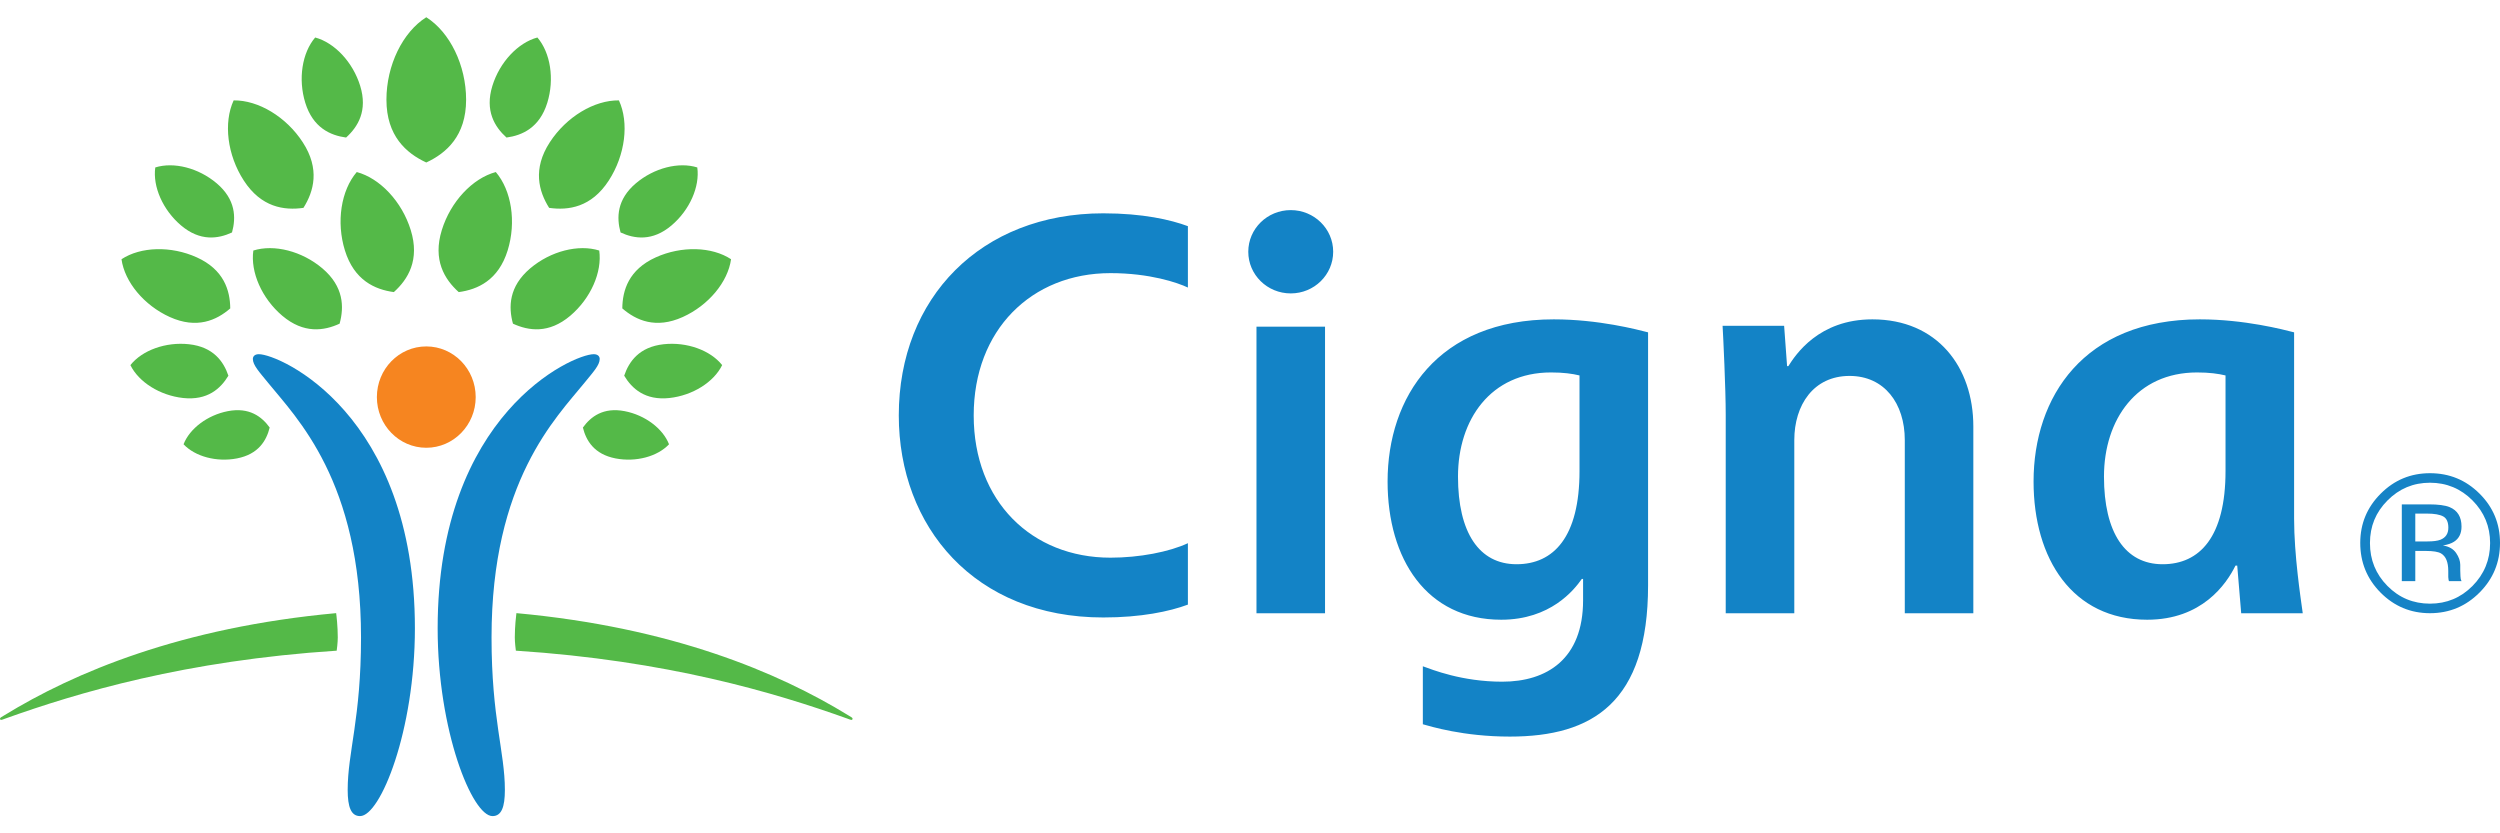 <svg xmlns="http://www.w3.org/2000/svg" fill-rule="evenodd" stroke-linejoin="round" stroke-miterlimit="2" clip-rule="evenodd" viewBox="0 0 750 250"><g fill-rule="nonzero"><path fill="#1683c6" d="M732.985 154.94c-1.032-.573-2.675-.864-4.925-.864h-3.473v8.354h3.669c1.72 0 3.014-.177 3.874-.506 1.59-.64 2.374-1.84 2.374-3.607 0-1.676-.512-2.808-1.52-3.377zm-4.39-3.63c2.852 0 4.944.277 6.281.826 2.389.99 3.578 2.943 3.578 5.833 0 2.073-.745 3.587-2.25 4.552-.793.511-1.901.893-3.334 1.122 1.806.282 3.129 1.037 3.96 2.25.831 1.218 1.247 2.408 1.247 3.573v1.686c0 .535.028 1.109.062 1.715.038.602.1 1.003.2 1.194l.134.277h-3.788c-.024-.071-.052-.143-.067-.22-.019-.076-.033-.157-.057-.248l-.081-.75v-1.82c0-2.66-.712-4.408-2.164-5.268-.87-.502-2.374-.745-4.524-.745h-3.205v9.051h-4.046V151.31h8.054zm-12.348-1.17c-3.525 3.525-5.26 7.776-5.26 12.777 0 5.025 1.735 9.32 5.236 12.86 3.497 3.544 7.758 5.32 12.768 5.32 5.001 0 9.262-1.776 12.773-5.32 3.497-3.54 5.269-7.835 5.269-12.86 0-5-1.772-9.252-5.269-12.777-3.525-3.55-7.786-5.322-12.773-5.322-4.977 0-9.224 1.773-12.744 5.322zm27.605 27.633c-4.09 4.108-9.047 6.186-14.86 6.186-5.814 0-10.748-2.078-14.828-6.186-4.06-4.103-6.09-9.062-6.09-14.894 0-5.76 2.045-10.7 6.153-14.798 4.074-4.075 8.994-6.12 14.764-6.12 5.814 0 10.772 2.045 14.86 6.12 4.109 4.08 6.148 9.014 6.148 14.798 0 5.818-2.04 10.776-6.147 14.894z"/><path fill="#1383c6" d="M77.65 106.256c6.258 0 46.821 17.908 46.821 82.226 0 30.729-10.341 56.346-16.45 56.346-2.685 0-3.717-2.684-3.717-7.858 0-11.373 4.003-21.456 4.003-45.746 0-46.902-19.308-65.823-27.953-76.475-2.56-3.157-4.495-5.207-4.495-7.06 0-.75.54-1.433 1.791-1.433zm102.26 1.433c0 1.853-1.935 3.903-4.495 7.06-8.646 10.652-27.953 29.573-27.953 76.475 0 24.29 4.002 34.373 4.002 45.746 0 5.174-1.027 7.858-3.711 7.858-6.114 0-16.456-25.617-16.456-56.346 0-64.318 40.564-82.226 46.826-82.226 1.247 0 1.787.683 1.787 1.433z"/><path fill="#f68520" d="M113.064 119.13c0 8.392 6.635 15.199 14.823 15.199 8.182 0 14.822-6.807 14.822-15.2 0-8.407-6.64-15.204-14.822-15.204-8.188 0-14.823 6.797-14.823 15.204z"/><path fill="#54b948" d="M50.934 95.103C43.196 91.6 37.397 84.584 36.451 77.768c5.742-3.779 14.832-4.065 22.575-.564 8.115 3.664 10.002 9.869 10.05 15.32-4.127 3.572-10.022 6.247-18.142 2.579zm22.207-40.937c-4.968-7.652-6.138-17.349-3.048-24.05 7.38-.096 15.768 4.915 20.736 12.572 5.207 8.01 3.32 14.712.205 19.67-5.803.831-12.691-.162-17.893-8.192zM84.68 94.72c-6.142-5.211-9.591-13.107-8.679-19.56 6.215-1.954 14.569.153 20.717 5.354 6.434 5.465 6.539 11.598 5.163 16.585-4.69 2.169-10.766 3.072-17.2-2.379zm18.792-19.598c-2.646-8.546-1.156-18.004 3.554-23.511 6.988 1.886 13.556 8.865 16.198 17.41 2.77 8.952-.803 14.766-5.069 18.606-5.693-.764-11.917-3.554-14.683-12.505zM71.116 137.52c-6.129 1.189-12.592-.56-16.05-4.237 1.834-4.71 7.165-8.751 13.298-9.936 6.425-1.247 10.189 1.662 12.539 4.915-.96 3.903-3.363 8.006-9.787 9.258zm-16.18-18.118c-6.964-.765-13.321-4.772-15.815-9.87 3.525-4.446 10.59-7.02 17.564-6.261 7.308.797 10.394 5.173 11.832 9.438-2.326 3.87-6.267 7.48-13.58 6.693zm-.625-51.775c-5.464-4.633-8.531-11.655-7.729-17.392 5.537-1.744 12.964.134 18.429 4.762 5.722 4.853 5.818 10.308 4.59 14.741-4.17 1.935-9.567 2.733-15.29-2.111zm37.273-36.79c-2.198-7.127-.95-15.009 2.97-19.59 5.824 1.572 11.298 7.385 13.5 14.503 2.302 7.46-.674 12.3-4.228 15.514-4.743-.645-9.935-2.966-12.242-10.427zM0 215.628c0 .196.124.344.373.344.215 0 .63-.19 1.074-.349 21.897-7.843 54.216-17.473 99.561-20.42.053-.406.325-2.427.325-3.979 0-3.282-.397-6.711-.487-7.284-46.487 4.27-78.548 17.74-99.623 30.695-.85.525-1.223.65-1.223.993zM115.93 29.915c0-10.337 4.878-20.277 11.952-24.743 7.074 4.466 11.951 14.406 11.951 24.743 0 10.833-5.923 16.04-11.951 18.834-6.028-2.794-11.951-8-11.951-18.834zm70.763 62.608c.047-5.45 1.939-11.655 10.05-15.319 7.743-3.501 16.833-3.215 22.574.564-.945 6.816-6.74 13.833-14.483 17.335-8.115 3.668-14.014.993-18.141-2.58zm-21.954-30.165c-3.12-4.958-5.006-11.66.2-19.67 4.973-7.657 13.36-12.668 20.736-12.572 3.09 6.701 1.925 16.398-3.047 24.05-5.202 8.03-12.085 9.023-17.89 8.192zM153.886 97.1c-1.37-4.987-1.266-11.12 5.169-16.585 6.147-5.201 14.502-7.308 20.716-5.354.912 6.453-2.541 14.349-8.684 19.56-6.43 5.45-12.505 4.548-17.2 2.38zm-16.27-9.472c-4.27-3.84-7.843-9.654-5.072-18.605 2.641-8.546 9.21-15.525 16.198-17.411 4.71 5.507 6.2 14.965 3.558 23.51-2.77 8.952-8.994 11.742-14.683 12.506zm37.25 40.635c2.354-3.253 6.114-6.162 12.538-4.915 6.134 1.185 11.464 5.226 13.303 9.936-3.463 3.678-9.92 5.426-16.054 4.237-6.425-1.252-8.827-5.355-9.788-9.258zm12.39-15.553c1.438-4.265 4.519-8.64 11.827-9.438 6.974-.76 14.044 1.815 17.564 6.262-2.493 5.097-8.846 9.104-15.815 9.869-7.309.788-11.254-2.823-13.576-6.693zm-1.089-42.97c-1.228-4.434-1.127-9.889 4.59-14.742 5.47-4.628 12.898-6.506 18.429-4.762.803 5.737-2.264 12.759-7.729 17.392-5.722 4.844-11.12 4.046-15.29 2.111zm-34.22-28.475c-3.559-3.214-6.535-8.053-4.232-15.514 2.202-7.118 7.676-12.93 13.503-14.502 3.922 4.58 5.169 12.462 2.967 19.589-2.307 7.461-7.495 9.782-12.238 10.427zm102.603 173.37c-21.08-12.954-53.14-26.424-99.627-30.694-.086.573-.483 4.002-.483 7.284 0 1.552.268 3.573.32 3.979 45.35 2.947 77.67 12.577 99.561 20.42.444.158.86.35 1.08.35.243 0 .367-.149.367-.345 0-.344-.367-.468-1.218-.993z"/><path fill="#1383c6" d="M374.484 75.523c0 6.912 5.698 12.5 12.74 12.5 7.03 0 12.73-5.588 12.73-12.5 0-6.893-5.7-12.491-12.73-12.491-7.042 0-12.74 5.598-12.74 12.49zm99.37 65.794c0 19.733-7.72 27.953-18.897 27.953-11.25 0-17.56-9.544-17.56-26.3 0-17.091 9.798-31.235 27.906-31.235 3.73 0 6.339.368 8.55.898v28.684zm1.07 32.362v6.415c0 17.588-10.825 24.414-24.266 24.414-12.08 0-20.994-3.62-23.807-4.624v17.397c2.297.626 12.1 3.697 26.104 3.697 24.854 0 41.467-10.246 41.467-45.412V99.702c-3.19-.816-14.86-3.897-28.288-3.897-34.865 0-49.859 23.367-49.859 48.646 0 23.243 11.684 41.466 34.091 41.466 14.775 0 21.863-8.928 24.18-12.238h.377zM356.37 162.956c-5.588 2.612-14.545 4.346-23.22 4.346-23.644 0-41.04-16.904-41.04-42.68 0-25.588 17.286-42.684 41.04-42.684 11.78 0 20.154 2.861 23.22 4.328V67.85c-5.163-1.925-13.551-3.854-25.388-3.854-36.7 0-61.347 25.354-61.347 60.626 0 33.355 22.69 60.62 61.347 60.62 11.321 0 19.857-1.8 25.388-3.859v-18.428zm311.288-21.639c0 19.733-7.723 27.953-18.877 27.953-11.264 0-17.588-9.544-17.588-26.3 0-17.091 9.811-31.235 27.92-31.235 3.702 0 6.32.368 8.545.898v28.684zm23.167 42.66c-.659-4.814-2.593-17.491-2.593-28.392V99.702c-3.2-.816-14.89-3.897-28.297-3.897-34.875 0-49.864 23.367-49.864 48.646 0 23.243 11.674 41.466 34.086 41.466 16.375 0 23.707-10.59 26.487-16.236h.525c.21 2.67.956 11.794 1.19 14.297h18.466zm-293.313-85.97h-20.568v85.97h20.568v-85.97zm120.206 85.97v-59.493c0-7.972-.74-23.272-.941-26.74h18.462l.888 12.095h.378c2.15-3.387 9.08-14.034 25.201-14.034 19.466 0 30.294 14.296 30.294 32.128v56.045h-20.563v-51.966c0-10.953-6.095-19.236-16.57-19.236-10.82 0-16.576 8.732-16.576 19.236v51.966h-20.573z"/></g></svg>